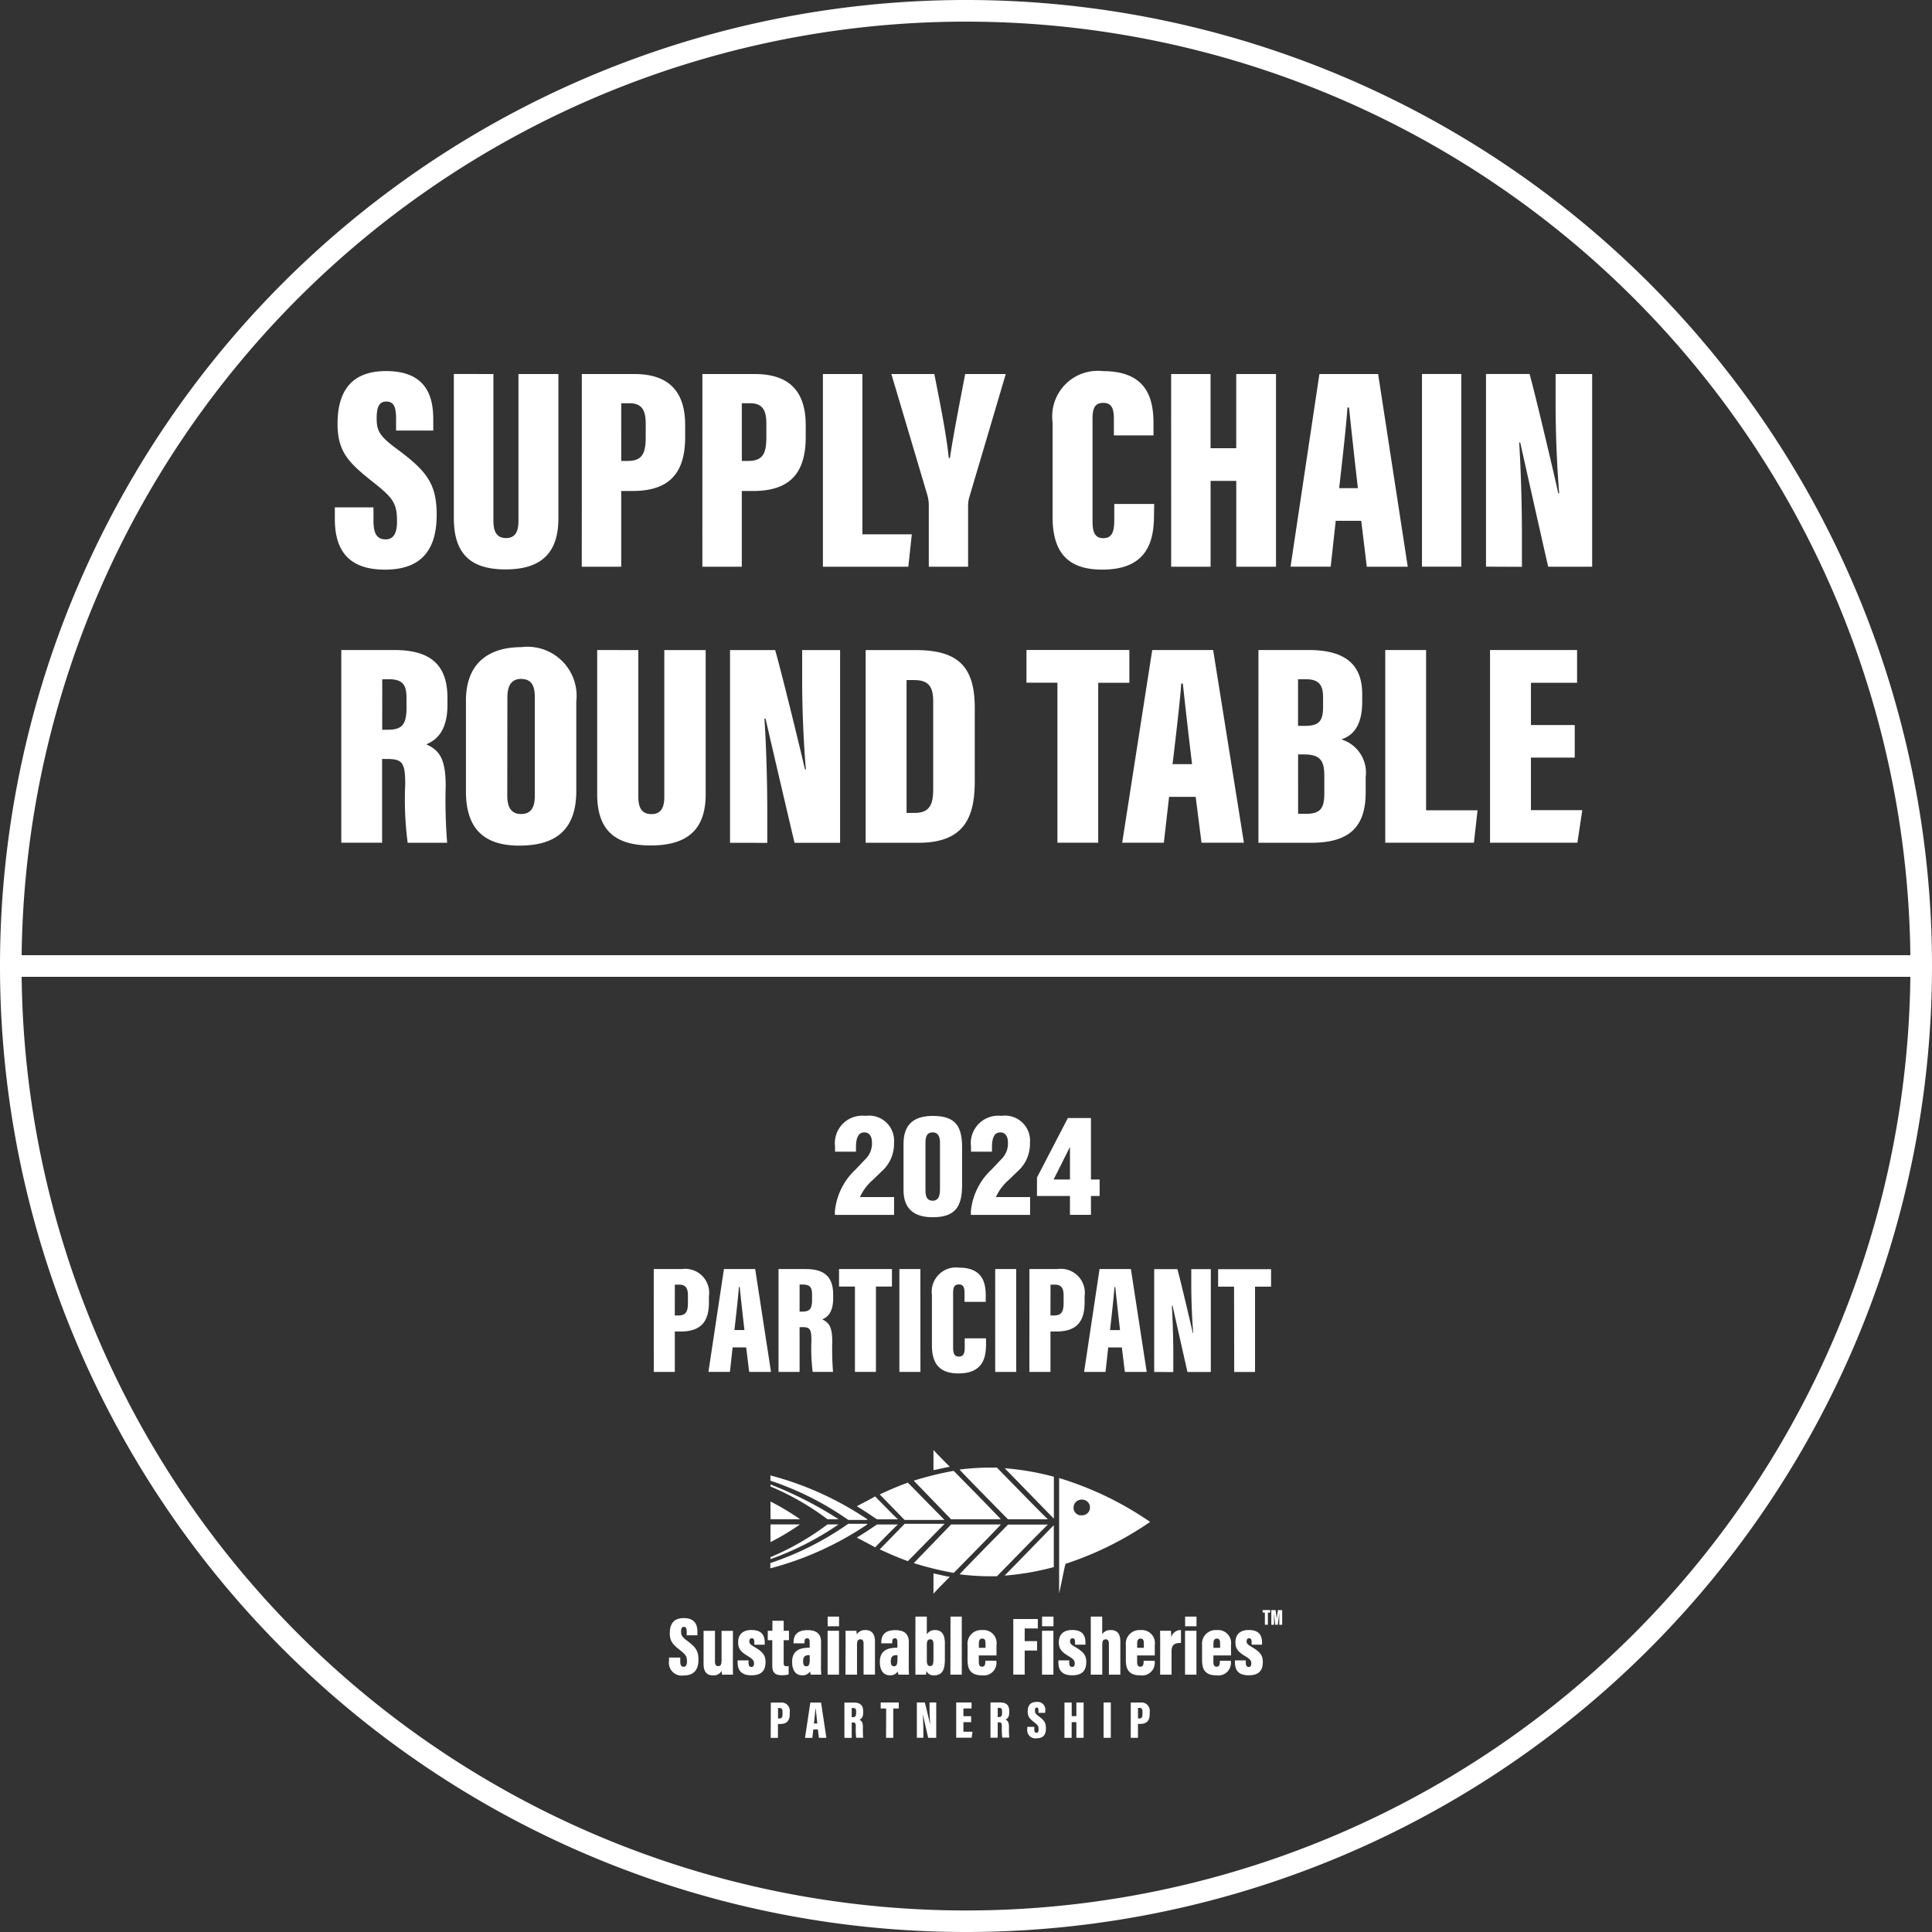 <svg xmlns="http://www.w3.org/2000/svg" xmlns:xlink="http://www.w3.org/1999/xlink" id="Group_524" data-name="Group 524" width="111.286" height="111.286" viewBox="0 0 111.286 111.286"><rect x="0" y="0" width="111.286" height="111.286" fill="#333333" stroke="none"/><defs><clipPath id="clip-path"><rect id="Rectangle_561" data-name="Rectangle 561" width="111.286" height="111.286" transform="translate(0 0)" fill="none"></rect></clipPath></defs><g id="Group_523" data-name="Group 523" clip-path="url(#clip-path)"><path id="Path_496" data-name="Path 496" d="M55.643,111.286a55.643,55.643,0,1,1,55.643-55.643,55.643,55.643,0,0,1-55.643,55.643m0-110.04a54.4,54.4,0,1,0,54.4,54.4,54.4,54.4,0,0,0-54.4-54.4" fill="#fff"></path><rect id="Rectangle_560" data-name="Rectangle 560" width="110.027" height="1.245" transform="translate(0.624 55.021)" fill="#fff"></rect><path id="Path_497" data-name="Path 497" d="M61.007,85.141v6.636c.113-.453.339-1.7.377-1.7a19.04,19.04,0,0,0,4.864-2.413,18.849,18.849,0,0,0-5.24-2.526m1.282,2.149a.436.436,0,0,1-.452-.419v-.034a.458.458,0,0,1,.452-.452.452.452,0,0,1,.085.9.4.4,0,0,1-.085,0m-8.521-3.77c.076.113.83.867.943.98-.113,0-.867.188-.943.188m-9.387,1.81a14.046,14.046,0,0,1,1.7,1.018h-1.7Zm9.387,4.147c.076,0,.83.189.943.189-.113.113-.867.867-.943.98Zm-9.387-2.828h1.7a13.918,13.918,0,0,1-1.7,1.018Zm0,1.885a15.273,15.273,0,0,0,3.28-1.885H48.3a16.941,16.941,0,0,1-3.921,2Zm0-4.185a22,22,0,0,1,3.921,2h-.641a15.315,15.315,0,0,0-3.28-1.885Z" fill="#fff"></path><path id="Path_498" data-name="Path 498" d="M58.065,87.818h2.3c-.151.113-2.9,2.941-2.941,2.978h-.377a14.388,14.388,0,0,1-1.772-.113c.076-.113,2.79-2.865,2.79-2.865m-.189-3.242c.113.113,2.715,2.79,2.828,2.9V85.063a15.4,15.4,0,0,0-2.828-.49m-13.5.716a17.326,17.326,0,0,1,4.487,2.262h1.094v-.038a18.274,18.274,0,0,0-5.58-2.526Zm4.977,1.471c.679.415,1.093.716,1.169.754h1.207c-.113-.075-1.282-1.282-1.32-1.32-.038.038-.98.528-1.056.566m1.32-.679c.075.075,1.433,1.47,1.433,1.47h2.3c-.113-.113-2.074-2.111-2.111-2.149-.528.189-1.056.415-1.621.679m1.96-.792c.075.075,2.149,2.224,2.149,2.224h2.865c-.076-.113-2.677-2.752-2.715-2.79a18.734,18.734,0,0,0-2.3.566m2.639-.641c.076.113,2.79,2.865,2.79,2.865h2.3c-.151-.113-2.9-2.941-2.941-2.978h-.377a14.388,14.388,0,0,0-1.772.113m2.6,6.108a15.314,15.314,0,0,0,2.828-.49V87.853c-.113.113-2.714,2.79-2.828,2.9m-13.5-.415a18.273,18.273,0,0,0,5.58-2.526v-.038H48.858a17.326,17.326,0,0,1-4.487,2.262Zm4.977-1.772c.075.038,1.018.528,1.056.566.038-.038,1.207-1.244,1.32-1.32h-1.2c-.075.038-.49.339-1.169.754m1.32.679c.566.264,1.093.49,1.621.679l2.111-2.149h-2.3s-1.357,1.395-1.433,1.47m1.96.792a18.734,18.734,0,0,0,2.3.566c.038-.038,2.639-2.677,2.715-2.79H54.784s-2.074,2.149-2.149,2.224" fill="#fff"></path><path id="Path_499" data-name="Path 499" d="M21.513,29.226V30c0,.73.192,1.069.71,1.069s.646-.5.646-1.027c0-1.047-.209-1.351-1.414-2.3-1.328-1.059-2.012-1.686-2.012-3.321,0-1.586.558-3.047,2.792-3.047,2.372,0,2.722,1.523,2.722,2.793V24.8H22.815v-.665c0-.673-.118-1.006-.566-1.006-.418,0-.553.339-.553.967,0,.668.129,1,1.1,1.715,1.734,1.282,2.357,2,2.357,3.831,0,1.738-.631,3.17-2.974,3.17-2.25,0-2.892-1.278-2.892-2.922v-.665Zm6.908-7.681V30c0,.647.209.993.727.993.548,0,.716-.394.716-.993V21.545h2.3v8.314c0,1.968-.96,2.94-3.047,2.94-2.05,0-2.975-.94-2.975-2.958v-8.3Zm5.092,0h3.024c1.958,0,2.929.975,2.929,2.941v.678c0,1.944-.779,3.117-3.017,3.117h-.666v4.364H33.511Zm2.271,5.006h.367c.861,0,1.043-.454,1.043-1.378v-.766c0-.718-.178-1.18-.934-1.18h-.476Zm4.675-5.006h3.022c1.959,0,2.93.975,2.93,2.941v.678c0,1.944-.78,3.117-3.017,3.117h-.665v4.364H40.457Zm2.271,5.006H43.1c.861,0,1.043-.454,1.043-1.378v-.766c0-.718-.179-1.18-.934-1.18H42.73Zm6.946-5.006v9.232h2.845l-.2,1.868H47.4v-11.1ZM53.5,29.091a2.238,2.238,0,0,0-.083-.575l-2.073-6.971h2.474c.318,1.6.688,3.44.834,4.838h.066c.191-1.328.569-3.207.877-4.838h2.339l-2.116,7.149a1.875,1.875,0,0,0-.054.478v3.472H53.5Zm12.973.532c0,1.4-.274,3.188-2.978,3.188-2,0-2.865-1-2.865-3.042V24.326a2.626,2.626,0,0,1,2.912-2.948c2.491,0,2.9,1.543,2.9,3v.7H64.161v-.952c0-.611-.139-.92-.612-.92s-.618.292-.618.92V30c0,.592.1,1,.617,1,.49,0,.636-.34.636-1.047v-.923h2.3Zm.986-8.078h2.271v4.272h1.479V21.545H73.5v11.1H71.211V27.7H69.732v4.945H67.461ZM76.94,30l-.29,2.642H74.337L76,21.545h3.382l1.707,11.1h-2.36L78.409,30Zm1.277-1.883c-.168-1.42-.4-3.581-.513-4.644h-.089c-.04.774-.32,3.271-.477,4.644Zm5.956,4.524H81.908v-11.1h2.265Zm1.423,0v-11.1h2.51c.374,1.355,1.556,6.382,1.65,6.869h.055c-.125-1.477-.206-3.5-.206-5.045V21.545h2.106v11.1H89.178c-.245-1.056-1.534-6.8-1.61-7.155h-.061c.088,1.306.158,3.514.158,5.259v1.9Z" fill="#fff"></path><path id="Path_500" data-name="Path 500" d="M37.657,73.1h1.614a1.381,1.381,0,0,1,1.564,1.569v.362c0,1.038-.416,1.664-1.61,1.664H38.87v2.329H37.658Zm1.212,2.672h.2c.459,0,.557-.242.557-.736v-.409c0-.383-.1-.63-.5-.63h-.254ZM42.2,77.611l-.155,1.41H40.807L41.7,73.1H43.5l.911,5.924H43.154l-.173-1.41Zm.681-1c-.089-.758-.215-1.911-.274-2.478h-.048c-.022.413-.171,1.746-.255,2.478Zm3.176-.161v2.575H44.845V73.1h1.571c1.055,0,1.576.436,1.576,1.472v.213c0,.844-.358,1.1-.628,1.215.392.178.576.449.576,1.275a16.994,16.994,0,0,0,.043,1.748H46.812a10.514,10.514,0,0,1-.073-1.8c0-.666-.081-.78-.542-.78Zm0-.9h.15c.4,0,.569-.12.569-.671v-.286c0-.4-.085-.6-.53-.6h-.189Zm3.189-1.443h-.916V73.1h3.048v1.007h-.923v4.916H49.246Zm3.772,4.917H51.806V73.1h1.209Zm3.779-1.613c0,.747-.146,1.7-1.589,1.7-1.066,0-1.529-.534-1.529-1.623v-2.9a1.4,1.4,0,0,1,1.205-1.571,1.414,1.414,0,0,1,.35,0c1.329,0,1.546.824,1.546,1.6v.372H55.558v-.513c0-.326-.074-.491-.327-.491s-.33.156-.33.491v3.133c0,.316.056.532.329.532s.34-.181.34-.558v-.492h1.225Zm1.74,1.613H57.325V73.1h1.209Zm.759-5.924h1.614a1.381,1.381,0,0,1,1.564,1.569v.362c0,1.038-.416,1.664-1.61,1.664h-.355v2.329H59.294Zm1.212,2.672h.2c.459,0,.557-.242.557-.736v-.409c0-.383-.1-.63-.5-.63h-.254Zm3.327,1.842-.155,1.41H62.446l.89-5.924h1.805l.911,5.924H64.793l-.173-1.41Zm.681-1c-.09-.758-.215-1.911-.274-2.478h-.048c-.022.413-.171,1.746-.254,2.478Zm1.968,2.415V73.105H67.82c.2.723.831,3.406.881,3.666h.029c-.067-.788-.11-1.866-.11-2.693v-.973h1.124v5.924H68.4c-.13-.564-.819-3.629-.859-3.818H67.5c.047.7.084,1.875.084,2.807V79.03Zm4.6-4.916h-.917V73.106h3.048v1.007h-.923v4.916h-1.2Z" fill="#fff"></path><path id="Path_501" data-name="Path 501" d="M44.4,98.072h.553a.474.474,0,0,1,.536.4.45.45,0,0,1,0,.137v.124c0,.356-.143.571-.552.571H44.81v.8h-.416Zm.416.916h.067c.158,0,.191-.083.191-.252V98.6c0-.131-.033-.216-.171-.216h-.087Zm2.031.632-.053.483h-.423l.305-2.032h.619L47.6,100.1H47.17l-.059-.483Zm.234-.345c-.031-.26-.074-.656-.094-.85h-.016c-.007.142-.059.6-.087.85Zm1.979-.055v.883H48.64V98.071h.539c.362,0,.541.15.541.5v.073c0,.289-.123.376-.215.417.134.061.2.154.2.437q-.008.3.015.6h-.4a3.621,3.621,0,0,1-.025-.616c0-.228-.028-.267-.186-.267Zm0-.308h.052c.139,0,.2-.041.2-.23v-.1c0-.136-.029-.2-.182-.2H49.06Zm1.984-.5h-.314v-.346H51.77v.346h-.317V100.1h-.415Zm1.768,1.686V98.066h.459c.068.248.285,1.168.3,1.257h.01c-.023-.27-.038-.64-.038-.923v-.334h.385V100.1h-.464c-.045-.193-.281-1.245-.295-1.31h-.011c.016.239.029.643.029.962v.347Zm3.127-.9h-.445v.554h.522l-.05.344h-.887V98.064h.884v.346h-.469v.445h.445Zm1.53.014v.883h-.415V98.063h.539c.362,0,.54.15.54.5v.073c0,.289-.123.376-.215.417.134.061.2.154.2.437q-.007.3.015.6h-.4a3.621,3.621,0,0,1-.025-.616c0-.228-.028-.267-.186-.267Zm0-.308h.051c.139,0,.2-.041.2-.23v-.1c0-.136-.029-.2-.182-.2h-.065Zm1.7.565h.407v.141c0,.134.035.2.13.2s.118-.092.118-.188c0-.192-.038-.247-.259-.421-.243-.194-.368-.309-.368-.608s.1-.558.511-.558a.445.445,0,0,1,.5.511v.117h-.392v-.122c0-.123-.021-.184-.1-.184s-.1.062-.1.177.024.183.2.314c.318.235.431.367.431.7s-.115.58-.544.58a.468.468,0,0,1-.53-.4.491.491,0,0,1,0-.138v-.122Zm2.147-1.4h.416v.782H62v-.782h.418V100.1H62v-.9h-.271v.9h-.416Zm2.668,2.032h-.415V98.064h.415Zm1.15-2.032h.553a.474.474,0,0,1,.536.4.45.45,0,0,1,0,.137v.124c0,.356-.143.571-.552.571h-.122v.8h-.416Zm.416.916h.067c.158,0,.191-.083.191-.252v-.14c0-.131-.033-.216-.171-.216h-.087Z" fill="#fff"></path><path id="Path_502" data-name="Path 502" d="M39.184,95.476V95.7c0,.211.055.308.2.308s.186-.145.186-.3c0-.3-.06-.39-.408-.664-.384-.306-.581-.487-.581-.959s.161-.88.806-.88c.685,0,.786.44.786.807v.184h-.618V94c0-.194-.034-.29-.163-.29s-.16.1-.16.279.037.288.319.5c.5.37.68.578.68,1.106,0,.5-.182.915-.859.915a.736.736,0,0,1-.836-.622.719.719,0,0,1,0-.222v-.187Zm3.031.186c0,.421,0,.661.007.8h-.63a1.623,1.623,0,0,1-.022-.22.522.522,0,0,1-.509.261c-.264,0-.534-.12-.534-.653V93.936h.656v1.77c0,.176.054.265.18.265.145,0,.2-.089.2-.33v-1.7h.656Zm.9.1c0,.14.031.256.167.256.1,0,.151-.06.151-.2s-.035-.233-.353-.423c-.4-.239-.562-.422-.562-.789,0-.462.269-.715.767-.715.6,0,.765.31.765.738v.108h-.6v-.153c0-.16-.047-.216-.145-.216s-.142.068-.142.183.055.177.286.312c.5.29.647.493.647.869,0,.5-.233.767-.813.767-.687,0-.793-.4-.793-.766V95.64h.628Zm1.109-1.829h.267v-.574h.65v.574h.305v.545h-.305v1.315c0,.115.017.185.168.185a.519.519,0,0,0,.118-.011v.478a1.2,1.2,0,0,1-.376.051c-.4,0-.567-.133-.567-.574V94.476h-.26Zm3.066,1.951a5.709,5.709,0,0,0,.016.579H46.7a1.311,1.311,0,0,1-.04-.186.5.5,0,0,1-.458.223c-.41,0-.573-.355-.573-.742v-.047c0-.647.466-.8.965-.8h.044v-.294c0-.17-.026-.248-.147-.248s-.15.084-.15.231v.059h-.631V94.62c0-.439.212-.722.809-.722.531,0,.775.237.775.679Zm-.649-.544h-.062c-.192,0-.318.08-.318.344v.032c0,.175.061.265.187.265s.193-.087.193-.345Zm1.686-1.407v2.529h-.656V93.936Zm-.652-.816h.656v.558h-.656Zm1.032,1.574c0-.452,0-.664-.007-.758h.628a1.7,1.7,0,0,1,.022.214.551.551,0,0,1,.5-.253c.36,0,.549.218.549.657v1.91h-.656V94.68c0-.172-.056-.252-.178-.252-.148,0-.2.078-.2.328v1.706H48.7Zm3.639,1.193a5.709,5.709,0,0,0,.016.579h-.61a1.183,1.183,0,0,1-.039-.186.5.5,0,0,1-.458.223c-.41,0-.573-.355-.573-.742v-.047c0-.647.466-.8.965-.8h.044v-.294c0-.17-.026-.248-.147-.248s-.15.084-.15.231v.059h-.631V94.62c0-.439.212-.722.809-.722.531,0,.775.237.775.679ZM51.7,95.34h-.07c-.192,0-.318.08-.318.344v.032c0,.175.061.265.187.265s.193-.087.193-.345Zm1.03-2.223h.656v1.024a.531.531,0,0,1,.477-.247c.4,0,.563.289.563.752v.918c0,.545-.1.938-.624.938a.444.444,0,0,1-.442-.258,1.982,1.982,0,0,1-.018.218h-.615c.008-.153,0-.429,0-.63Zm1.039,2.518v-.886c0-.191-.023-.321-.182-.321s-.2.113-.2.334v.884c0,.233.063.321.194.321.107.009.185-.079.185-.329Zm.981-2.518H55.4v3.345h-.656Zm1.631,2.607c0,.163.041.281.189.281s.187-.127.187-.289v-.057h.635v.035a.725.725,0,0,1-.819.808c-.691,0-.84-.37-.84-.889v-.857a.784.784,0,0,1,.7-.86.726.726,0,0,1,.14,0,.751.751,0,0,1,.826.859v.6H56.379Zm.387-1.055c0-.2-.045-.285-.19-.285-.125,0-.194.085-.194.285v.248h.383Zm1.6-1.411h1.412V93.8h-.756v.73h.713v.545h-.713v1.384h-.656Zm2.31.675v2.529h-.656V93.936Zm-.652-.816h.656v.558h-.656Zm1.562,2.645c0,.14.031.256.167.256.1,0,.151-.06.151-.2s-.035-.233-.353-.423c-.4-.239-.562-.422-.562-.789,0-.462.269-.715.767-.715.6,0,.766.31.766.738v.108h-.6v-.153c0-.16-.047-.216-.145-.216s-.142.068-.142.183.055.177.286.312c.5.29.647.493.647.869,0,.5-.233.767-.813.767-.687,0-.793-.4-.793-.766V95.64h.628Zm1.9-2.645V94.13a.556.556,0,0,1,.5-.235c.415,0,.545.283.545.647v1.921h-.659V94.695c0-.152-.032-.265-.182-.265s-.2.083-.2.324v1.709h-.662V93.118ZM65.5,95.725c0,.163.04.281.188.281s.187-.127.187-.289V95.66h.635v.035a.725.725,0,0,1-.819.808c-.691,0-.84-.37-.84-.889v-.857a.784.784,0,0,1,.7-.86.726.726,0,0,1,.14,0,.751.751,0,0,1,.826.859v.6H65.5Zm.387-1.055c0-.2-.045-.285-.19-.285-.125,0-.194.085-.194.285v.248h.384Zm.941.122c0-.433,0-.64-.007-.859h.625c.007.052.019.263.019.378a.558.558,0,0,1,.561-.417v.742c-.316,0-.543.055-.543.484v1.342h-.657Zm2.088-.859v2.529h-.656V93.936Zm-.652-.816h.656v.558h-.656Zm1.628,2.608c0,.163.04.281.188.281s.187-.127.187-.289V95.66H70.9v.035a.725.725,0,0,1-.819.808c-.691,0-.84-.37-.84-.889v-.857a.784.784,0,0,1,.7-.86.738.738,0,0,1,.141,0,.751.751,0,0,1,.826.859v.6H69.894Zm.387-1.055c0-.2-.045-.285-.19-.285-.125,0-.193.085-.193.285v.248h.383Zm1.48,1.092c0,.14.031.256.167.256.1,0,.151-.06.151-.2s-.035-.233-.353-.423c-.4-.239-.562-.422-.562-.789,0-.462.27-.715.767-.715.6,0,.766.31.766.738v.108h-.6v-.153c0-.16-.047-.216-.145-.216s-.142.068-.142.183.055.177.286.312c.5.29.646.493.646.869,0,.5-.233.767-.813.767-.687,0-.793-.4-.793-.766V95.64h.628Z" fill="#fff"></path><path id="Path_503" data-name="Path 503" d="M72.859,92.886h-.131v-.144h.435v.144h-.132v.7h-.172Zm.828.433V92.9c-.019.169-.059.512-.083.69h-.146c-.02-.185-.059-.534-.078-.692h0c0,.1.007.283.007.429v.263h-.157v-.846h.248c.023.161.049.372.06.487.014-.123.044-.3.071-.487h.247v.846h-.166Z" fill="#fff"></path><path id="Path_504" data-name="Path 504" d="M22.009,43.717v4.825h-2.35v-11.1h3.05c2.051,0,3.065.817,3.065,2.758v.4c0,1.582-.7,2.052-1.221,2.277.761.333,1.119.841,1.119,2.39a30.871,30.871,0,0,0,.084,3.276H23.482a19.106,19.106,0,0,1-.141-3.364c0-1.249-.158-1.461-1.054-1.461Zm.007-1.682h.293c.786,0,1.107-.225,1.107-1.259V40.24c0-.745-.165-1.116-1.031-1.116h-.367Zm11.179,3.527c0,2.2-1.143,3.147-3.282,3.147-2.03,0-3.074-.968-3.074-3.125V40.356c0-2.143,1.3-3.079,3.183-3.079a2.83,2.83,0,0,1,3.173,3.136Zm-3.975.284c0,.686.259,1.043.785,1.043.549,0,.8-.324.8-1.054V40.156c0-.693-.212-1.048-.8-1.048-.5,0-.779.328-.779,1.065Zm7.548-8.4V45.9c0,.647.217.993.754.993.568,0,.743-.394.743-.993V37.446h2.383V45.76c0,1.968-1,2.94-3.162,2.94-2.127,0-3.087-.941-3.087-2.958v-8.3Zm5.283,11.1v-11.1h2.6c.389,1.355,1.615,6.382,1.712,6.869h.057c-.13-1.477-.214-3.5-.214-5.045V37.446h2.185v11.1H45.766c-.254-1.056-1.592-6.8-1.67-7.155h-.064c.092,1.306.164,3.514.164,5.259v1.9Zm10.706-11.1c2.521,0,3.391,1.042,3.391,3.34v4.172c0,1.913-.446,3.587-3.231,3.587H49.863v-11.1Zm-.537,9.379h.459c.922,0,1.075-.546,1.075-1.412V40.439c0-.819-.2-1.265-1.094-1.265h-.441Zm8.689-7.5H59.127V37.441h5.926v1.888H63.259v9.212h-2.35ZM67.34,45.9l-.3,2.642h-2.4l1.73-11.1h3.509l1.772,11.1H69.209L68.872,45.9Zm1.325-1.883c-.174-1.42-.418-3.581-.532-4.643H68.04c-.042.774-.333,3.271-.5,4.643Zm3.823-6.575h2.893c2.079,0,3.084.816,3.084,2.532v.441c0,1.5-.617,1.977-1.2,2.176a2,2,0,0,1,1.4,2.17v.883c0,1.939-.892,2.9-3.128,2.9h-3.05Zm2.656,4.369c.794,0,1.067-.231,1.067-1.08v-.574c0-.711-.252-1.033-1-1.033h-.442v2.687Zm-.372,5.065h.471c.84,0,1.039-.352,1.039-1.175V44.683c0-.861-.225-1.228-1.19-1.228h-.32Zm7.372-9.434v9.232h2.965l-.21,1.868H79.794v-11.1Zm8.563,4.32v1.877H88.184v3.026h2.958l-.282,1.877H85.828v-11.1h5.014v1.887H88.185v2.433Z" fill="#fff"></path><path id="Path_505" data-name="Path 505" d="M48.1,66.338v-.3a1.58,1.58,0,0,1,1.748-1.763,1.446,1.446,0,0,1,1.648,1.566,2.108,2.108,0,0,1-.714,1.634l-.494.478a2.883,2.883,0,0,0-.752,1H51.5v1.026H48.09v-.191a3.78,3.78,0,0,1,1.193-2.424l.578-.607a1.256,1.256,0,0,0,.364-.965c0-.289-.129-.593-.478-.562-.4.022-.441.547-.441.836v.273Z" fill="#fff"></path><path id="Path_506" data-name="Path 506" d="M52.044,65.889c0-1.14.608-1.611,1.694-1.611,1.368,0,1.7.661,1.68,1.937v2.052c0,1.246-.4,1.847-1.695,1.847-1.064,0-1.679-.471-1.679-1.574Zm2.1,0c0-.084.045-.661-.411-.661-.41,0-.425.342-.425.661V68.45c0,.334,0,.713.425.713s.411-.516.411-.713Z" fill="#fff"></path><path id="Path_507" data-name="Path 507" d="M55.931,66.338v-.3a1.58,1.58,0,0,1,1.747-1.763,1.446,1.446,0,0,1,1.649,1.566,2.108,2.108,0,0,1-.714,1.634l-.494.478a2.885,2.885,0,0,0-.753,1h1.969v1.026H55.923v-.191a3.78,3.78,0,0,1,1.193-2.424l.577-.607a1.253,1.253,0,0,0,.365-.965c0-.289-.129-.593-.479-.562-.4.022-.44.547-.44.836v.273Z" fill="#fff"></path><path id="Path_508" data-name="Path 508" d="M59.732,67.827,61.51,64.4h1.33v3.541h.5v.949h-.5v1.087H61.631V68.89h-1.9Zm1.9.114V66.094h-.015l-.927,1.847Z" fill="#fff"></path></g></svg>